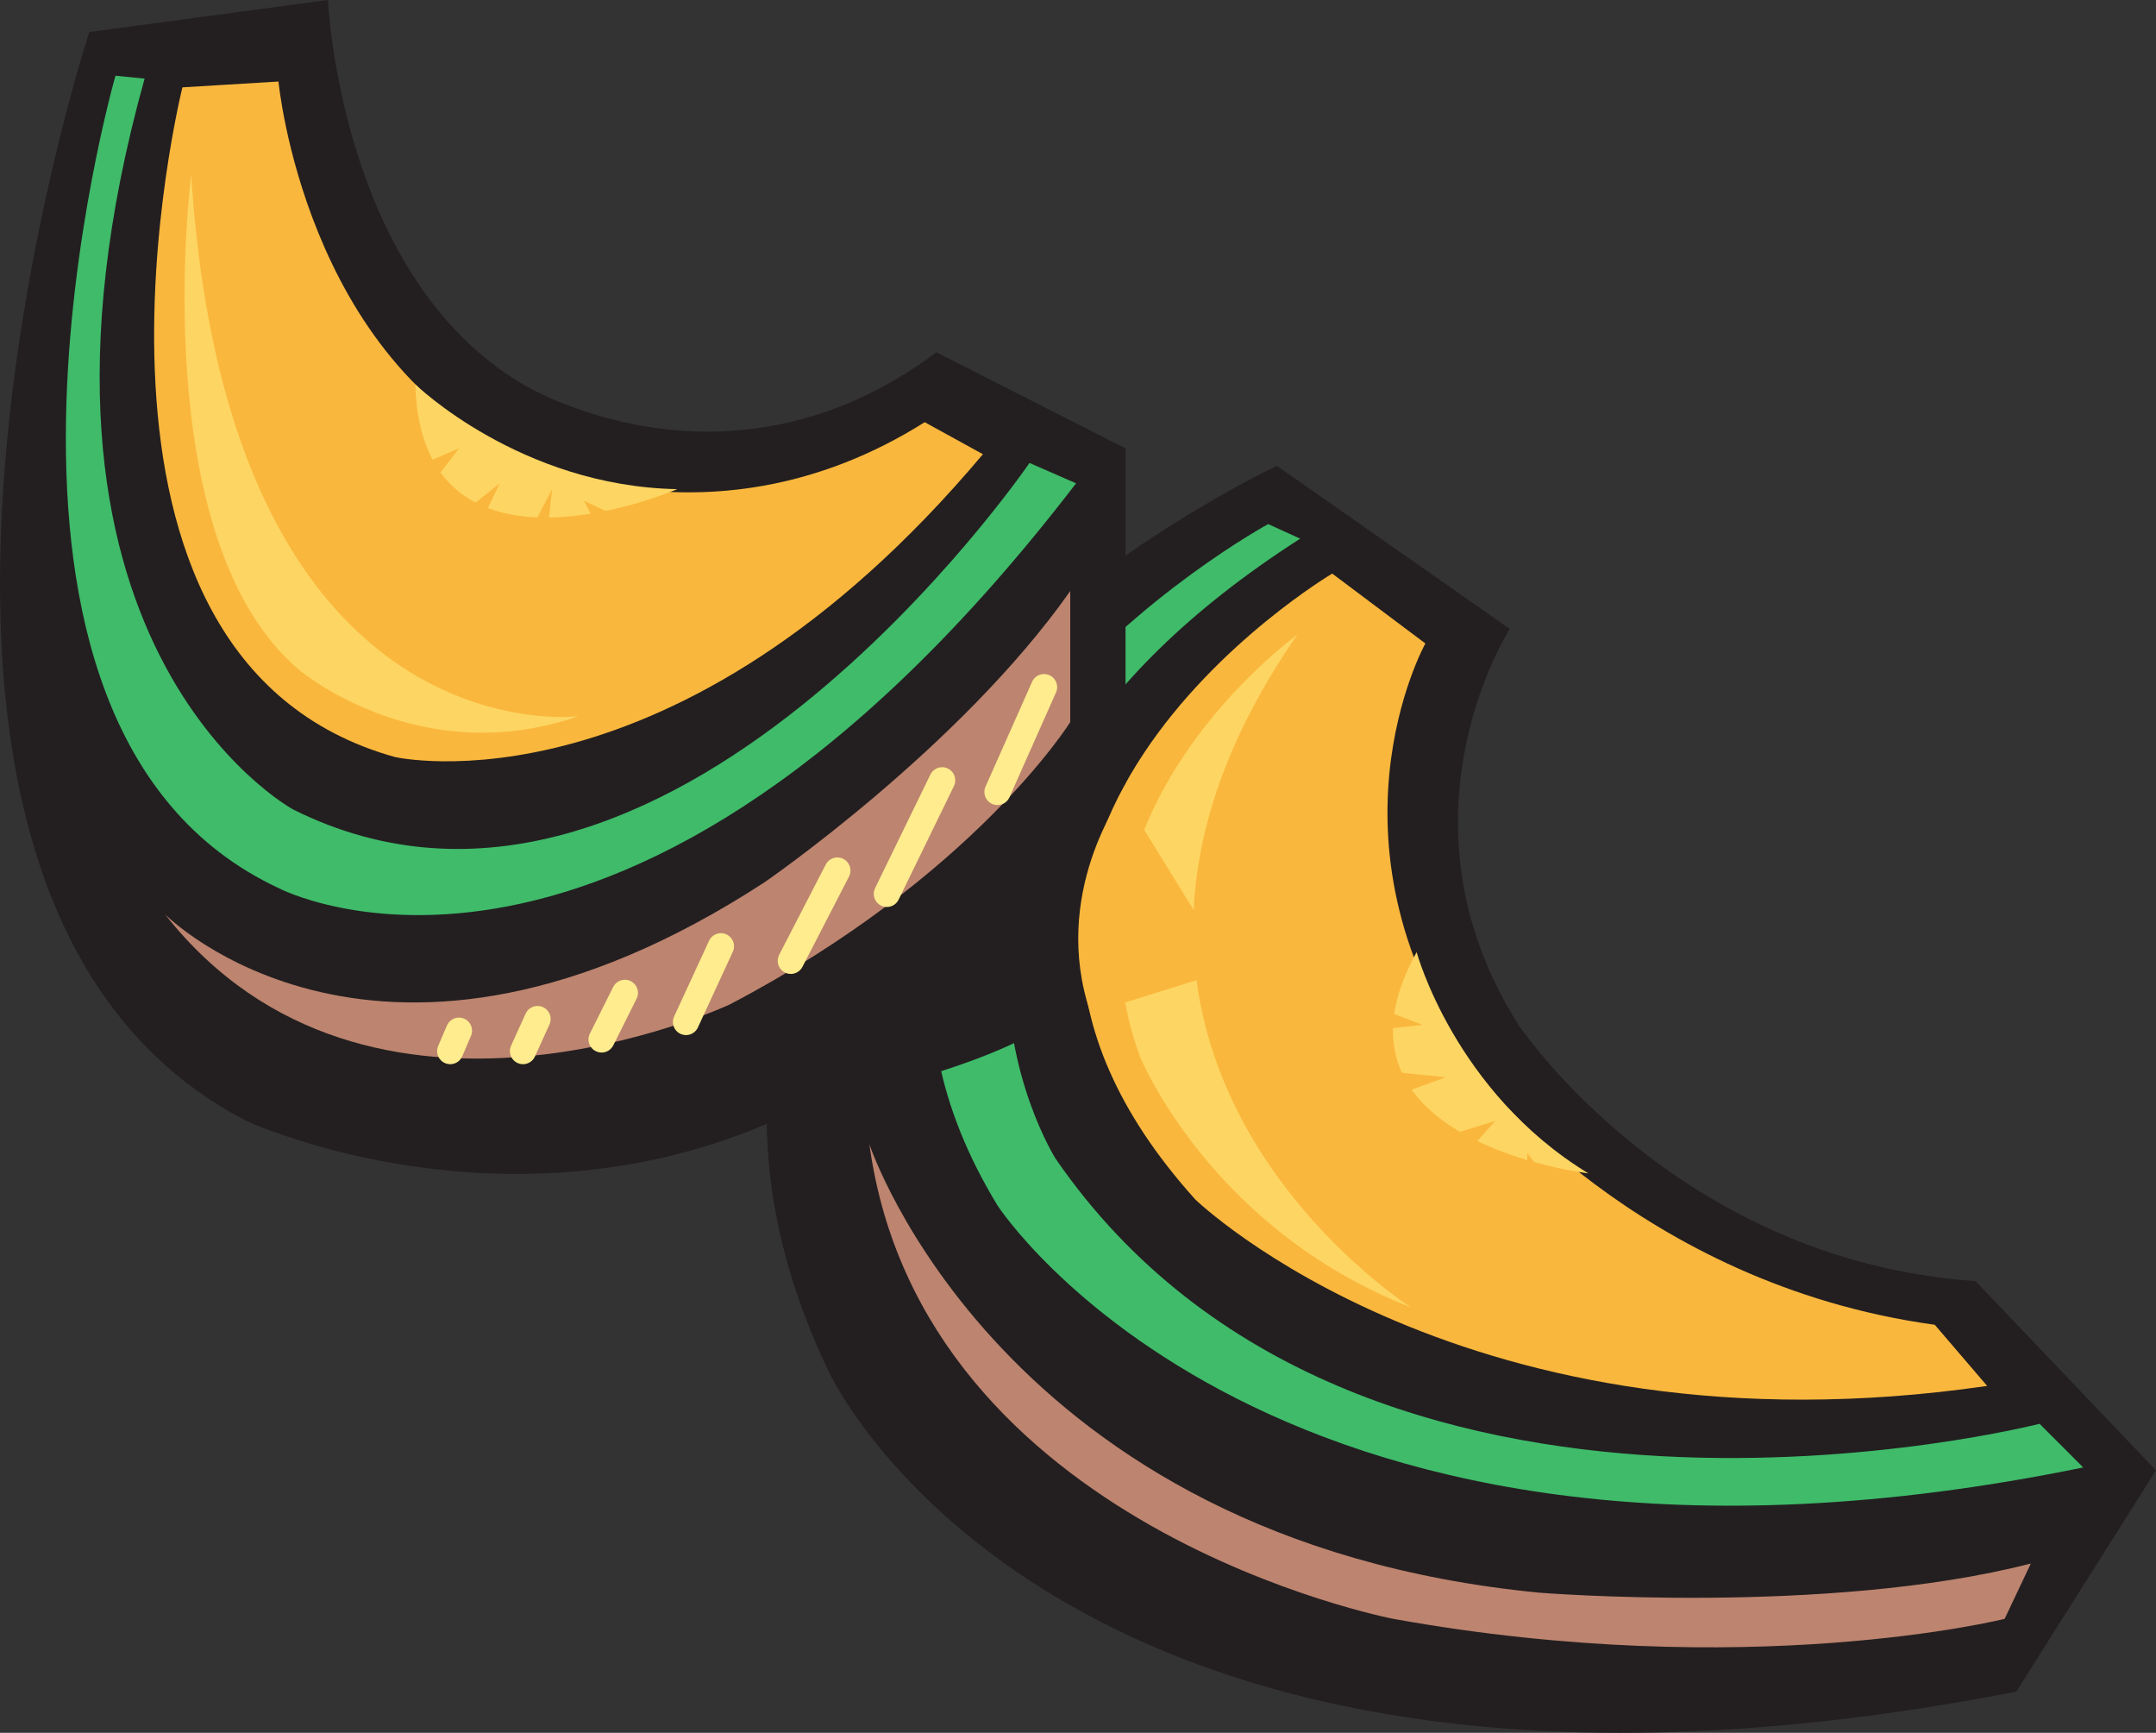 <svg xmlns="http://www.w3.org/2000/svg" width="555.504" height="446.355"><rect width="100%" height="100%" fill="#333333" stroke="none"/><path fill="#231f20" fill-rule="evenodd" d="M519.504 435.75c-246.75 48-306-82.5-306-82.5-70.5-147 115.5-233.25 115.5-233.25l60 42s-31.5 48.75 2.25 102c0 0 40.5 60.75 117.75 66l46.5 48.75-36 57"/><path fill="#fab73d" fill-rule="evenodd" d="M512.004 357c-134.25 19.5-204-48-204-48-82.5-91.5 35.25-161.25 35.25-161.25l24 18s-29.25 52.5 13.5 111c0 0 41.25 54 117.75 64.5l13.5 15.75"/><path fill="#3fbb6a" fill-rule="evenodd" d="m335.004 138.75-8.25-3.75s-132.75 72-69.75 175.5c0 0 71.25 110.25 279.75 67.5l-11.25-11.25s-175.5 45-253.5-68.25c0 0-54-84.75 63-159.75"/><path fill="#fdd562" fill-rule="evenodd" d="M334.254 163.5s-63.75 45.75-40.5 108.75c0 0 18 44.25 69.75 64.5 0 0-103.5-66-29.25-173.25"/><path fill="#bd846f" fill-rule="evenodd" d="M224.004 294.75s33.75 102 172.5 115.5c0 0 74.25 6 126.75-7.5l-6.75 14.25s-66 16.5-157.5 0c0 0-121.5-23.25-135-122.25"/><path fill="#231f20" fill-rule="evenodd" d="M290.004 201.75c-87.75 151.5-226.5 87-226.5 87-113.25-58.5-40.5-280.5-40.5-280.5L84.504 0s3 71.25 50.25 99c0 0 52.5 32.25 106.5-8.25l48.75 24.75v86.25"/><path fill="#fab73d" fill-rule="evenodd" d="M253.254 117c-79.5 94.5-151.5 78-151.5 78-91.5-25.5-54.75-172.5-54.75-172.5l24.75-1.5s6.75 72 62.25 96.75c0 0 49.5 25.5 104.25-9l15 8.25"/><path fill="#3fbb6a" fill-rule="evenodd" d="m37.254 20.25-7.5-.75s-48 167.25 42 209.25c0 0 89.25 47.25 205.5-104.25l-12-5.25s-93.75 137.25-189.75 89.25c0 0-78.75-42.75-38.25-188.25"/><path fill="#fdd562" fill-rule="evenodd" d="M49.254 45s-12 93.75 27.75 127.5c0 0 30.75 26.25 72 12 0 0-90 11.25-99.75-139.5"/><path fill="#bd846f" fill-rule="evenodd" d="M42.504 235.5s55.5 56.25 154.5-8.25c0 0 50.25-34.5 78.75-75V186s-24.75 39.75-87.75 72.75c0 0-93 43.5-145.5-23.25"/><path fill="#fff64f" fill-rule="evenodd" stroke="#feec8e" stroke-linecap="round" stroke-linejoin="round" stroke-miterlimit="10" stroke-width="6.75" d="m269.004 177-12 27m-14.25-3-14.25 29.25m-12.75-6-12 23.25m-18-3.75-9 19.5m-15.75-7.5-6 12m-16.5-5.25-3.75 8.25m-16.5-5.25-2.25 5.25"/><path fill="#fdd562" fill-rule="evenodd" d="M107.004 99s27 26.25 67.5 27c0 0-66 28.5-67.5-27"/><path fill="#fab73d" fill-rule="evenodd" d="M102.504 122.25s-8.25 5.25-3.75 11.25c0 0 3.75 2.25 7.5-2.25l12-15.75-15.75 6.75m11.25 14.25s-6.75 7.5-1.5 11.25c0 0 4.5.75 7.5-4.5l9-18.75-15 12m18.75 8.25s-4.5 10.5 2.25 9.75c0 0 4.5-2.25 5.25-8.25l2.25-20.25-9.75 18.75M95.754 99s-6.75-3.75-8.25 5.25c0 0 .75 6 5.25 6.75l15-.75-12-11.25m63 46.5s5.25 6.75 8.25-1.5c0 0 1.5-6-2.25-8.25l-14.25-6.75 8.25 16.5"/><path fill="#fdd562" fill-rule="evenodd" d="M365.004 245.25s9.75 36 44.25 57c0 0-71.25-8.25-44.25-57"/><path fill="#fab73d" fill-rule="evenodd" d="M347.004 256.5s-11.25-2.25-9.75 4.5c0 0 2.25 5.25 8.25 5.25l21-2.25-19.5-7.5m3.75 18.75s-10.5 0-6.75 6.75c0 0 3.75 4.5 9.75 2.25l18.75-6.75-21.75-2.25m15 19.5s-9 5.25-2.25 9.75c0 0 6 1.5 9.75-2.25l12-13.5-19.5 6m-14.25-59.25s-4.5-8.25-10.5-2.25c0 0-3 4.5 1.5 8.25l15.75 10.5-6.75-16.5m42 79.5s2.25 8.25 9.75 4.5c0 0 4.5-3.75 1.5-7.5l-11.25-15v18"/><path fill="#231f20" fill-rule="evenodd" d="M199.254 286.5s52.5-9 72.75-24l-6-33.75s-21.75 33.75-66.75 57.75"/><path fill="#fab73d" fill-rule="evenodd" d="m281.004 261 36-11.25-27.75-45s-18.75 25.5-8.25 56.25"/></svg>
